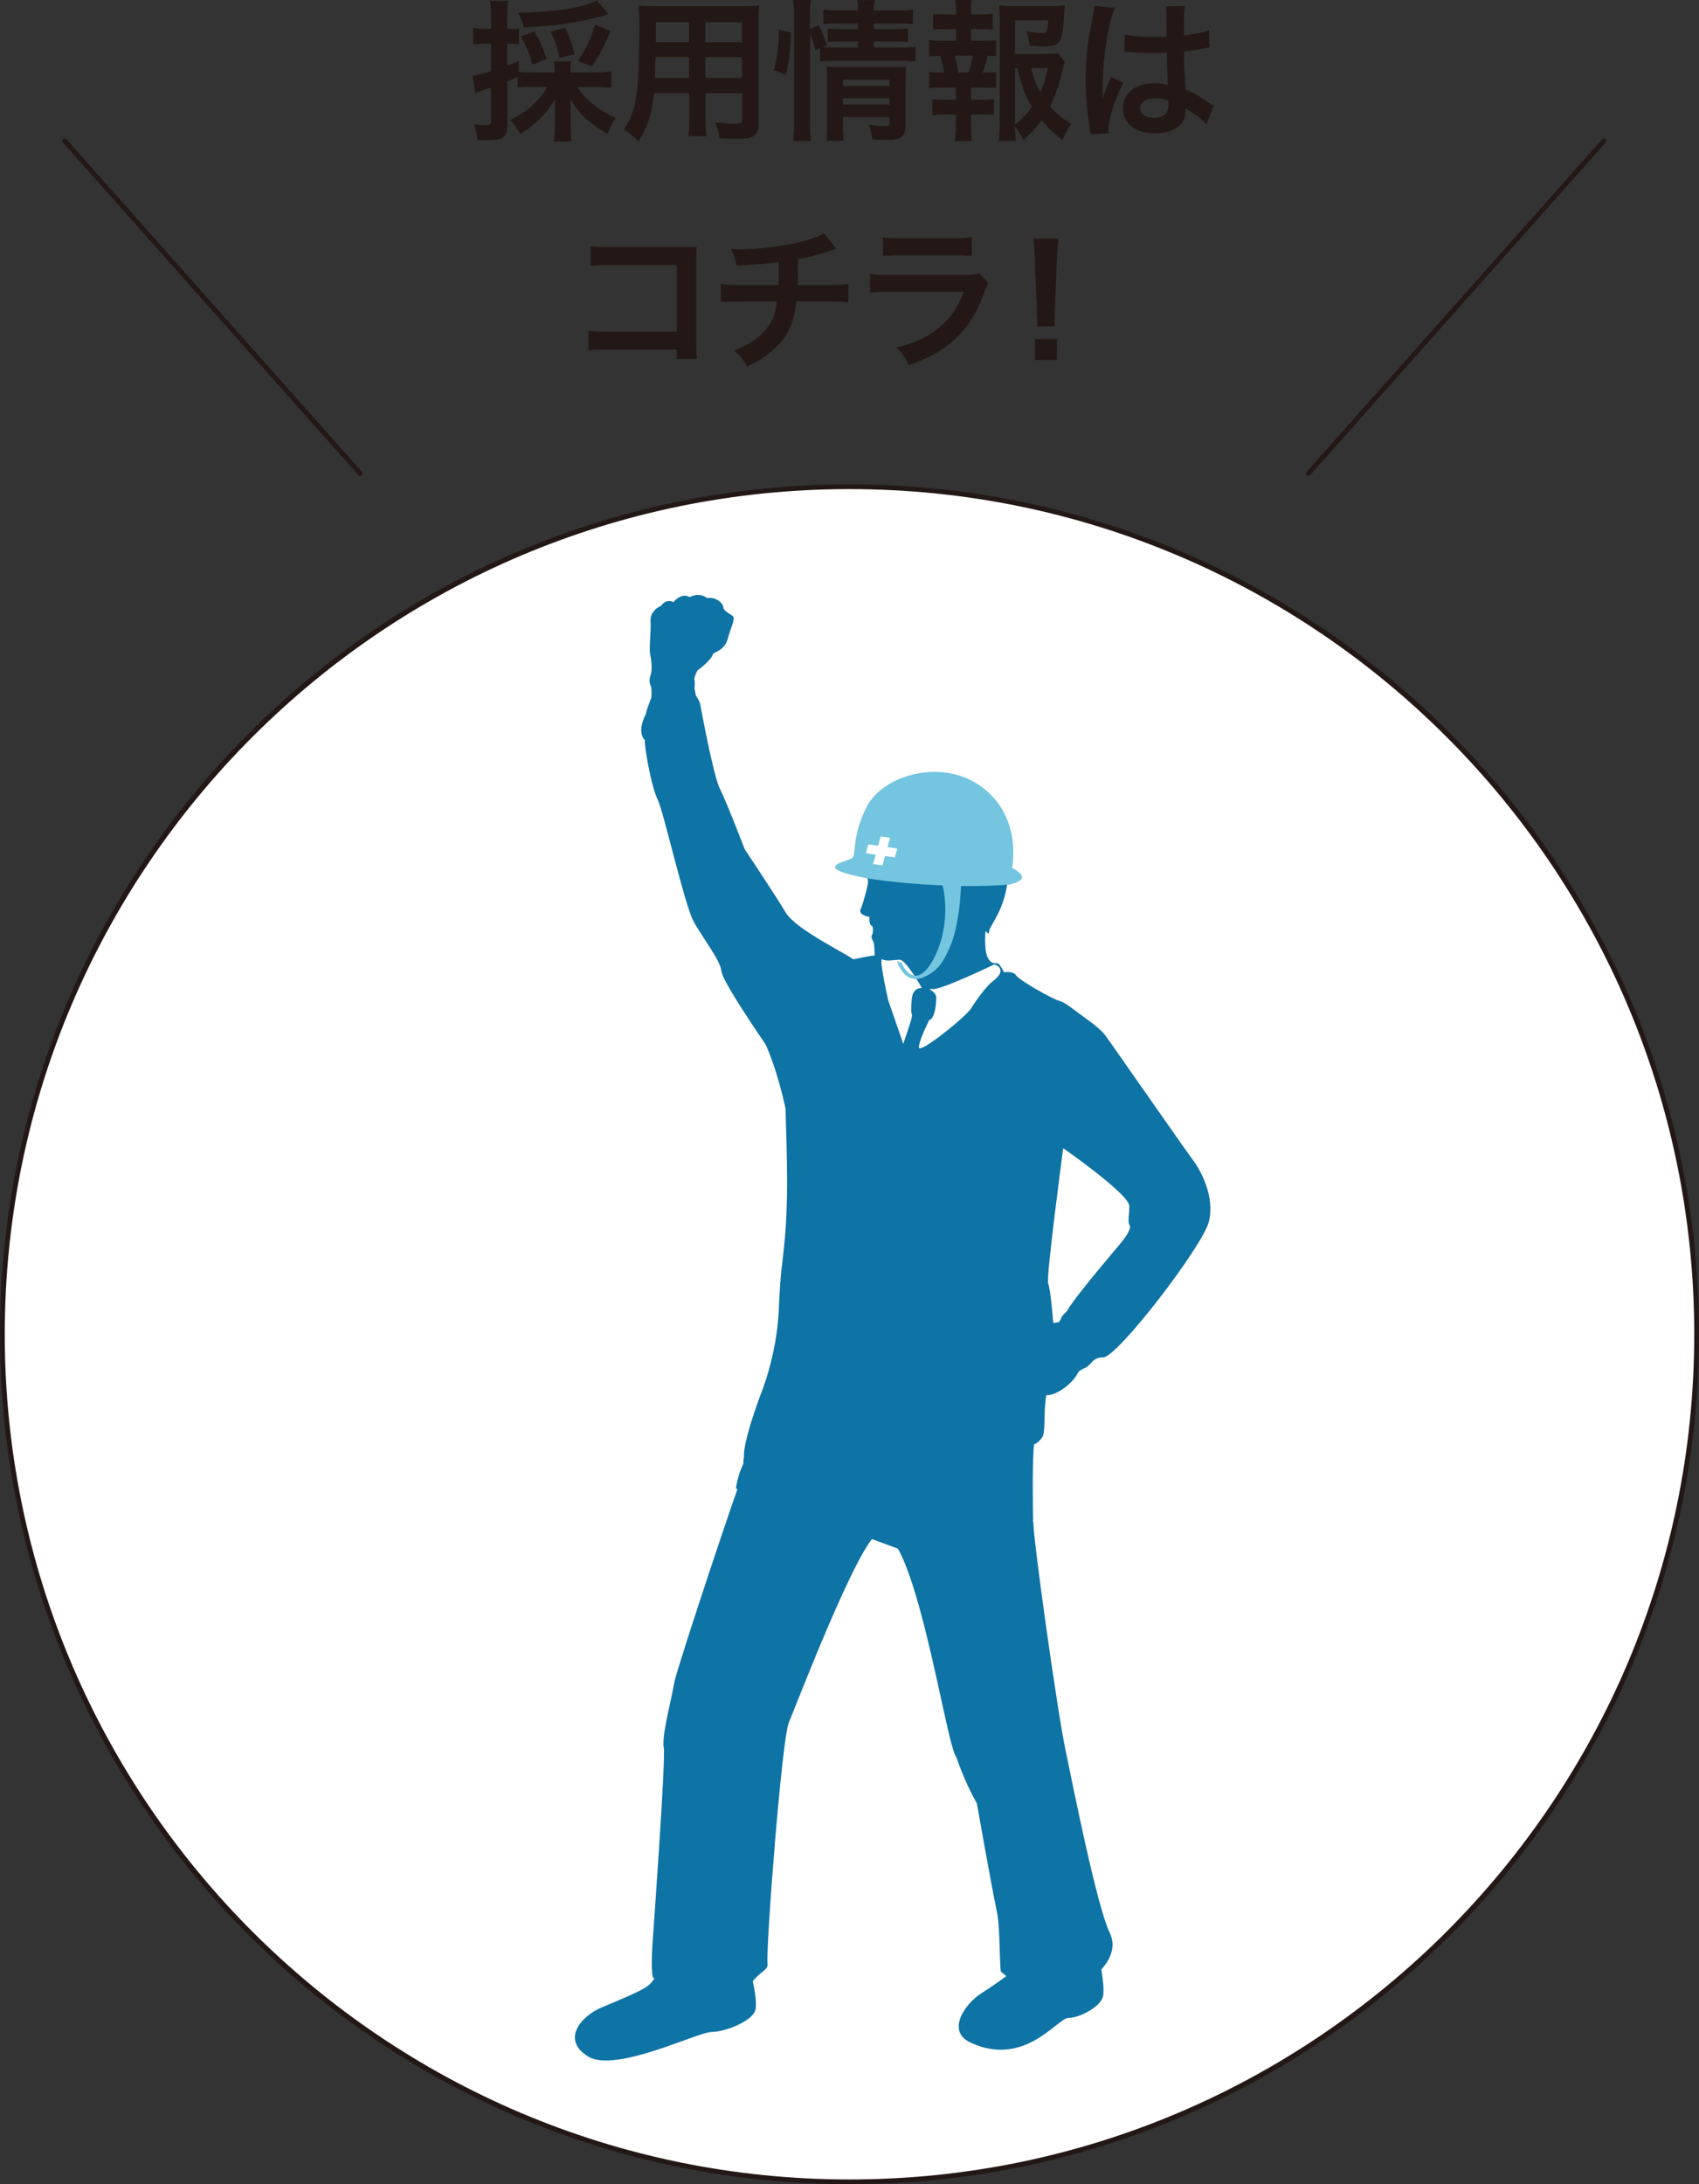 <?xml version="1.0" encoding="UTF-8"?>
<svg xmlns="http://www.w3.org/2000/svg" id="_レイヤー_2" viewBox="0 0 178.5 229.36">
  <rect x="0" y="0" width="178.5" height="229.36" fill="#333333" stroke="none"/>
  <defs>
    <style>.cls-1{fill:#fff;}.cls-2{fill:#231815;}.cls-3{fill:#0e73a5;}.cls-4{fill:#74c5df;}.cls-5{fill:none;stroke:#231815;stroke-linecap:round;stroke-linejoin:round;stroke-width:.5px;}</style>
  </defs>
  <g id="_レイヤー_2-2">
    <g>
      <g>
        <circle class="cls-1" cx="89.25" cy="140.11" r="89" transform="translate(-74.35 168.95) rotate(-67.5)"></circle>
        <path class="cls-2" d="m89.25,51.36c48.94,0,88.75,39.81,88.75,88.75s-39.81,88.75-88.75,88.75S.5,189.05.5,140.11,40.31,51.36,89.25,51.36m0-.5C39.96,50.86,0,90.82,0,140.11s39.96,89.25,89.25,89.25,89.25-39.96,89.25-89.25-39.96-89.25-89.25-89.25h0Z"></path>
      </g>
      <g>
        <line class="cls-5" x1="37.84" y1="49.72" x2="6.79" y2="14.79"></line>
        <line class="cls-5" x1="137.46" y1="49.72" x2="168.51" y2="14.79"></line>
        <g>
          <path class="cls-2" d="m55.98,9.12c-.69,0-1.12.02-1.6.06v-1.09q-.7.3-1.07.45v4.61c0,.66-.13,1.02-.42,1.25-.29.24-.77.32-1.78.32-.27,0-.5-.02-.96-.03-.06-.7-.14-1.02-.37-1.65.56.08.86.1,1.26.1.45,0,.54-.1.54-.48v-3.47c-.51.18-.54.19-1.02.34-.26.1-.43.16-.64.24l-.26-1.81c.51-.06,1.07-.21,1.92-.46v-2.91h-.69c-.37,0-.74.03-1.17.08v-1.73c.38.06.74.1,1.2.1h.66v-1.31c0-.77-.02-1.12-.1-1.63h1.91c-.08.5-.1.86-.1,1.62v1.33h.35c.4,0,.62-.02.88-.06v1.66c-.27-.03-.48-.05-.88-.05h-.35v2.3c.5-.19.67-.26,1.22-.51v1.17c.38.03.77.05,1.46.05h2.3v-.18c0-.45-.02-.7-.08-.98h1.82c-.06.27-.08.5-.08.98v.18h2.71c.58,0,1.12-.03,1.58-.1v1.71c-.46-.05-1.04-.08-1.58-.08h-1.98c.51.77.91,1.22,1.6,1.76.74.61,1.5,1.07,2.43,1.49-.43.67-.62,1.02-.86,1.68-.75-.43-1.57-1.01-2.22-1.58-.74-.66-1.22-1.26-1.71-2.15.03.48.05.83.05,1.2v1.66c0,.66.03,1.15.1,1.66h-1.86c.06-.53.1-1.07.1-1.68v-1.62c0-.38.02-.64.05-1.22-.8,1.49-1.83,2.53-3.67,3.75-.34-.64-.64-1.06-1.06-1.47,1.71-.85,2.95-1.95,3.92-3.49h-1.55Zm7.96-7.64c-.14.03-.18.05-.37.11-2.43.72-5.06,1.12-8.55,1.3-.21-.77-.3-1.01-.61-1.54,1.84-.02,4.15-.21,5.62-.48,1.09-.21,2.08-.51,2.67-.83l1.23,1.44Zm-7.99,5.3c-.38-1.26-.66-1.94-1.23-2.96l1.42-.51c.59.98.83,1.54,1.3,2.88l-1.49.59Zm2.83-.69c-.22-1.12-.4-1.66-.93-2.77l1.52-.4c.43.83.71,1.58.99,2.77l-1.58.4Zm1.94.29c.93-1.38,1.33-2.22,1.79-3.79l1.63.66c-.69,1.68-1.15,2.54-1.97,3.73l-1.46-.59Z"></path>
          <path class="cls-2" d="m68.72,9.78c-.22,2.13-.71,3.63-1.63,5.06-.67-.64-.9-.82-1.55-1.26.58-.83.94-1.68,1.17-2.71.16-.75.27-1.58.32-2.45.08-1.34.14-3.62.14-5.51,0-1.15-.02-1.67-.08-2.32.56.05.98.06,1.84.06h8.98c.9,0,1.34-.02,1.84-.06-.05.54-.06.94-.06,1.81v10.52c0,1.33-.48,1.66-2.3,1.66-.5,0-1.31-.03-1.79-.06-.08-.61-.19-.99-.45-1.66.8.08,1.5.13,2.02.13.66,0,.8-.06.8-.4v-2.8h-3.84v2.62c0,.93.02,1.44.08,1.9h-1.89c.06-.48.1-.94.1-1.89v-2.64h-3.68Zm3.68-3.78h-3.54c0,.46-.02.78-.02,1.01-.02.75-.02.86-.02,1.18h3.57v-2.19Zm0-3.67h-3.49v1.65l-.02.45h3.51v-2.1Zm5.55,2.1v-2.1h-3.84v2.1h3.84Zm0,3.76v-2.19h-3.84v2.19h3.84Z"></path>
          <path class="cls-2" d="m81.3,7.35c.4-1.41.51-2.4.53-4.23l1.26.29c-.03,1.74-.18,3.07-.51,4.47l-1.28-.53Zm3.79,5.49c0,.83.03,1.39.1,1.98h-1.87c.08-.54.11-1.26.11-2.03V1.71c0-.7-.03-1.15-.11-1.71h1.87c-.08.56-.1.96-.1,1.71v1.33l.94-.37c.4.8.43.9.82,2.08l-.43.19c.4.03.72.05,1.34.05h2.37v-.64h-1.82c-.62,0-.9.02-1.34.06v-1.42c.42.05.7.06,1.36.06h1.81v-.59h-2.06c-.85,0-1.15.02-1.58.08v-1.54c.46.08.8.1,1.67.1h1.98c0-.48-.02-.72-.1-1.09h1.84c-.08.38-.1.59-.1,1.09h2.45c.88,0,1.2-.02,1.67-.1v1.54c-.46-.06-.86-.08-1.63-.08h-2.48v.59h2.26c.69,0,.94-.02,1.33-.06v1.42c-.38-.05-.7-.06-1.36-.06h-2.22v.64h2.8c.77,0,1.15-.02,1.58-.08v1.57c-.48-.06-.93-.1-1.58-.1h-6.82c-.79,0-1.17.02-1.62.1v-1.41l-.5.22c-.16-.67-.32-1.17-.56-1.78v9.32Zm3.47.13c0,.78.03,1.34.1,1.82h-1.84c.06-.53.08-.9.08-1.82v-4.61c0-.61-.02-.91-.05-1.36.38.03.72.05,1.28.05h5.63c.7,0,1.1-.02,1.44-.06-.05.38-.06.86-.06,1.65v4.51c0,1.22-.43,1.54-2.05,1.54-.35,0-.66-.02-1.44-.06-.1-.69-.16-.96-.37-1.54.66.1,1.17.14,1.57.14.51,0,.61-.06.61-.38v-.54h-4.9v.67Zm4.9-3.94v-.66h-4.9v.66h4.9Zm0,1.95v-.66h-4.9v.66h4.9Z"></path>
          <path class="cls-2" d="m103.27,4.29c.67,0,.96-.02,1.39-.08v1.7c-.3-.05-.51-.05-.9-.06-.18.77-.26,1.07-.53,1.78h.19c.58,0,.88-.02,1.23-.08v1.7c-.43-.05-.77-.06-1.39-.06h-1.25v1.28h1.09c.61,0,.93-.02,1.33-.06v1.68c-.42-.05-.74-.06-1.33-.06h-1.09v1.17c0,.53.03,1.12.08,1.63h-1.76c.06-.53.1-1.01.1-1.63v-1.17h-1.15c-.61,0-.88.02-1.33.06v-1.68c.4.05.72.06,1.33.06h1.15v-1.28h-1.42c-.61,0-.94.02-1.39.06v-1.7c.4.06.66.08,1.39.08h.18c-.1-.64-.19-1.07-.42-1.78-.53,0-.78.02-1.15.06v-1.7c.42.06.75.08,1.39.08h1.44v-1.23h-1.09c-.58,0-.9.02-1.33.06v-1.67c.38.05.69.06,1.33.06h1.09v-.29c0-.45-.03-.99-.1-1.22h1.73c-.05.37-.06.7-.06,1.22v.29h.94c.64,0,.94-.02,1.33-.06v1.67c-.42-.05-.77-.06-1.33-.06h-.94v1.23h1.25Zm-1.54,3.33c.21-.54.35-1.1.48-1.78h-1.92c.22.77.29,1.07.4,1.78h1.04Zm10.15-1.14c-.08.21-.11.3-.19.7-.34,1.47-.82,2.9-1.36,3.97.62.77,1.15,1.2,2.21,1.86-.5.77-.66,1.07-.93,1.7-.93-.74-1.47-1.25-2.18-2.08-.56.78-1.09,1.36-1.9,2.06-.3-.56-.53-.9-.9-1.39.02.64.05.96.11,1.5h-1.82c.1-.67.11-1.07.11-1.9V2.19c0-.58-.03-1.2-.08-1.63.46.06.91.08,1.5.08h3.94c.72,0,1.22-.03,1.49-.08-.05.46-.06.66-.08,1.04-.19,2.94-.42,3.28-2.18,3.28-.43,0-.72-.02-1.44-.08-.1-.7-.16-.99-.35-1.5.64.11,1.3.19,1.65.19.5,0,.58-.16.64-1.34h-3.49v3.51h3.01c.77,0,1.18-.02,1.52-.06l.72.9Zm-5.25,6.59c.74-.58,1.26-1.12,1.78-1.86-.69-1.14-1.01-1.98-1.52-4.05h-.26v5.91Zm1.71-5.91c.27,1.1.51,1.75.96,2.55.34-.75.54-1.39.78-2.55h-1.75Z"></path>
          <path class="cls-2" d="m114.57,14.09c-.02-.16-.02-.26-.08-.62-.3-1.87-.43-3.41-.43-5.09,0-1.44.1-2.85.3-4.24q.08-.48.43-2.29c.11-.56.18-1.02.18-1.18v-.06l2.16.22c-.66,1.39-1.26,5.25-1.28,8.04q-.02.58-.02.83v.26c0,.13,0,.16-.02.34h.02q.08-.18.19-.46c.03-.11.11-.29.19-.54q.14-.34.3-.72s.05-.1.19-.5l1.33.59c-.94,1.86-1.58,3.84-1.58,4.9,0,.11,0,.13.03.43l-1.92.11Zm3.62-10.48c.75.19,1.58.26,2.9.26.56,0,.91,0,1.47-.03,0-.94-.02-1.74-.02-2.4,0-.35-.02-.59-.05-.77l2-.05c-.08.45-.11,1.22-.11,2.35v.74c.83-.1,1.54-.22,2.16-.38q.1-.03.35-.13l.13-.03.06,1.81c-.16.02-.18.02-.46.08-.54.11-1.38.26-2.22.35v.35c0,.9,0,.93.16,3.62,1.15.54,1.55.77,2.51,1.46.21.14.29.19.45.27l-.77,1.94c-.27-.32-.75-.74-1.2-1.02-.54-.35-.91-.59-1.01-.66v.22c0,.35-.05.67-.13.9-.37.94-1.49,1.5-3.04,1.5-2.1,0-3.38-.99-3.38-2.62s1.36-2.64,3.3-2.64c.59,0,.99.06,1.42.22-.05-.4-.06-1.18-.13-3.41-.64.02-1.02.03-1.44.03-.59,0-1.23-.02-1.99-.08-.22,0-.4-.02-.48-.02-.14-.02-.24-.02-.27-.02-.08-.02-.13-.02-.16-.02-.02,0-.05,0-.1.02l.03-1.84Zm3.25,6.71c-1.02,0-1.67.4-1.67,1.06,0,.59.58.99,1.47.99.59,0,1.06-.18,1.3-.5.14-.19.21-.43.21-.86v-.43c-.53-.19-.83-.26-1.31-.26Z"></path>
          <path class="cls-2" d="m63.79,36.71c-1.1,0-1.49.02-1.97.06v-2.06c.59.1.88.11,2,.11h7.28v-6.98h-7.01c-1.14,0-1.47.02-2.05.08v-2.08c.59.1.9.11,2.07.11h7.7q.83,0,1.39-.03c-.05.43-.05.59-.05,1.33v8.79c0,.8.02,1.25.08,1.65h-2.14v-.98h-7.3Z"></path>
          <path class="cls-2" d="m87.85,26.13q-.19.05-1.34.43c-.91.29-1.42.42-2.67.66q-.02,2.16-.05,2.71h3.39c1.09,0,1.36-.02,1.95-.11v1.92c-.59-.06-.9-.08-1.92-.08h-3.54c-.18,1.49-.51,2.56-1.07,3.49s-1.49,1.82-2.61,2.54c-.45.29-.75.46-1.49.8-.46-.82-.72-1.12-1.39-1.7,1.15-.42,1.76-.75,2.48-1.34.96-.77,1.57-1.68,1.84-2.72.06-.27.11-.54.18-1.07h-3.95c-1.02,0-1.33.02-1.92.08v-1.92c.59.1.87.11,1.95.11h4.1c.03-.67.03-1.3.03-2.42-1.3.19-1.79.24-4.43.37-.16-.72-.24-.96-.59-1.73.5.03.75.03.99.03,2.15,0,4.88-.37,6.85-.93.93-.27,1.39-.45,1.94-.75l1.28,1.63Z"></path>
          <path class="cls-2" d="m103.83,29.76c-.16.29-.26.51-.45,1.01-.83,2.35-2.05,4.13-3.71,5.41-1.14.88-2.18,1.42-4.19,2.18-.35-.8-.54-1.07-1.25-1.86,1.95-.5,3.22-1.09,4.45-2.11,1.18-.99,1.87-1.97,2.58-3.75h-7.79c-1.07,0-1.47.02-2.05.08v-1.95c.61.1.96.11,2.08.11h7.62c.99,0,1.31-.03,1.81-.14l.91,1.02Zm-11.06-4.85c.53.1.86.11,1.87.11h5.59c1.01,0,1.34-.02,1.87-.11v1.97c-.5-.06-.8-.08-1.84-.08h-5.65c-1.04,0-1.34.02-1.84.08v-1.97Z"></path>
          <path class="cls-2" d="m108.95,34.28c.02-.34.03-.5.03-.69q0-.18-.05-1.14l-.22-5.44c-.03-.7-.08-1.5-.14-1.95h2.62c-.05.43-.11,1.26-.14,1.95l-.22,5.44q-.03.93-.03,1.15c0,.19,0,.35.03.67h-1.87Zm-.22,3.51v-2.19h2.32v2.19h-2.32Z"></path>
        </g>
      </g>
      <g>
        <path class="cls-3" d="m78.12,153.09c0,.22,0,.92-.24,2.23.18-.96-6.71,19.66-7.01,21.25-.51,2.71-1.35,5.71-1.13,6.95.21,1.24-1.1,19.39-1.17,20.31-.07.91-.26,4.63.27,3.78-.61.98-.76,1.17-5.59,3.17-2.26.93-4.31,3.45-1.44,5.18,2.88,1.73,11.51-2.59,12.95-2.59s4.31-1.15,4.6-2.3c.17-.67-.05-2.02-.27-3.03.82-1.04,1.64-1.17,1.55-1.87-.19-1.54,1.49-23.49,2.23-25.27.75-1.78,7.35-19.02,9.35-19.84,3.79-1.55,7.14,22.17,8.26,23.47,1.02,2.96,2.15,4.83,2.15,4.83,0,0,1.48,8.41,2.11,11.42.31,1.49.24,4.01.39,6.16.01.18.5.42.58.58-.79.58-1.72,1.23-2.6,1.79-1.73,1.09-3.74,3.97-1.14,5.18,5.71,2.65,9.13-2.59,10.27-2.59s3.42-1.15,3.65-2.3c.12-.62-.02-1.81-.18-2.79,1.02-1.14,1.54-2.48.88-3.85-1.35-2.83-3.77-14.96-4.67-19.31-.9-4.35-3.44-22.57-3.35-23.79"></path>
        <path class="cls-3" d="m108.59,167.92c.2-.65-.32-12.94.05-16.26.37-.1.68-.5.82-.68.45-.57.12-2.51.47-4.48.02,0,.03,0,.05,0,.94.06,2.66-1.14,3.24-2.29.29-.57,1.1-.45,1.34-1.13-.3.88.09-.63,1.32-.54,1.44.1,10.46-11.66,11.12-14.23.66-2.58-.8-5.32-1.6-6.4-1.11-1.5-8.8-12.56-9.27-13.18-.67-.87-1.98-1.72-3.12-2.57-.44-.33-1.21-.95-1.82-1.1-.61-.16-4.11-2.12-4.43-2.63-.32-.51-1.29-.33-1.29-.33,0,0-.11-.33-.45-.77-.33-.44-.65.15-1.17-.63-.52-.78-.31-2.94-.31-2.94,0,0,.4.52.38.05-.01-.47,1.2-1.73,1.75-4.16.59-2.59.3-6.55-1.48-8.43-.57-2.19-3.65-3.23-6.21-3.42-2.22-.38-4.53,1.04-4.53,1.04-1.45.9-4.89,4.36-2.58,6.74-.04.31.07.47,0,1.16-.1.88.42,1.31.31,2.08-.05.34-.53,2.19-.75,2.63-.22.44.29.74.91.83,0,0-.04.86.19.89.23.03.22.73.11.96-.18.21,0,.55.13.8.12.25.12,1.42.12,1.42-.22-.11-4.36.9-5.29.94l-2.18,1.87-4.62,2.42s-.17,2.42.5,3.8c1.4,2.94,2.24,7.07,2.24,7.07-.03.34.21,5.46.14,9.18-.02,1.1-.07,2.73-.21,4.27-.06.64-.2,2.11-.32,3.03-.12.93-.21,2.01-.34,4.78-.23,4.78-1.92,8.79-1.92,8.79,0,0-2.25,5.94-1.62,6.88-.05.21-.62.87-.96,2.92m-1.49-54.27c.02,1.12,5.9,9.51,5.9,9.51l3.09-3.37s5.48-6.82,4.91-7.37-6.09-3.17-7.16-4.96-4.31-6.65-4.31-6.65c-.15-.36-1.92-4.99-2.6-6.32-.69-1.33-2.01-8.51-2.08-8.9-.07-.39-.46-.92-.46-.92l-.15-.78s.08-.54,0-.86c-.07-.31.32-1.01.32-1.01,0,0,1.49-1.07,1.65-1.77.94-.46,1.33-.76,1.57-1.69.24-.93.8-2.01.49-2.25-.31-.24-1.01-.55-1-.94,0-.39-.77-1.1-1.7-.95-.85-.63-1.63-.17-1.87-.1-.62-.47-1.56.29-1.64.53-.7-.32-1.09.07-1.32.38-.7.3-1.18.92-1.11,1.7.07.78-.18,2.8-.04,3.42.15.62.22,1.71.06,2.1-.16.39-.16.85-.01,1.17.15.31.07,1.27.07,1.27,0,0-.56,1.39-.57,1.7-1.04,2.04-.09,2.77-.09,2.77-.18-.1.56,4.68,1.35,6.28.6,1.22,2.77,10.87,3.74,12.72.8,1.52,2.92,4.19,2.94,5.31Zm19.97,4.82c-.14.61-.89,2.76-.89,2.76l-1.58-4.56s-1.04-4.57-.62-4.32c.42.26,1.2.06,1.84.05.64-.01,2.32,2.98,2.32,2.98,0,0-.98-.16-1.08,1.23-.15,2.03.14,1.25,0,1.85Zm8.48-3.78c-.63.46-1.73,1.99-2.25,2.83-.51.84-5.51,4.88-5.48,4.08.02-.79,1.09-2.87,1.09-2.87.56-.14.72-1.52.74-2.32.02-.79-1.29-.99-.35-.93.94.06,6.45-2.59,6.45-2.59,0,0,1.59.47-.2,1.79Zm14.42,25.63c.25.5-1.12,2.05-1.12,2.05,0,0-4.69,5.49-5.43,6.86-.09.17-.65.58-.63.8l-.24.42s-.25.04-.61.1c-.02-.24-.3-3.65-.54-4.14-.25-.5,1.58-14.22,1.58-14.22,0,0,6.96,4.83,6.95,6.09-.01,1.25-.21,1.54.04,2.04Z"></path>
        <g>
          <path class="cls-4" d="m106.04,92.89s1.2-.24,1.33-.7c.13-.46-1.04-1.07-1.04-1.07,0,0,1.12-5.17-3.07-8.4-4.2-3.23-10.53-1.33-12.21,2.01-1.68,3.34-1.01,5.12-1.57,5.41-.56.29-2.02.54-1.7,1.05.32.51,3.37,1.04,3.37,1.04,1.62.32,8.99,1.15,14.9.66Z"></path>
          <path class="cls-4" d="m94.74,101.11s.6,1.6,1.72,1.31c1.12-.29,2.15-2.52,2.54-4.19.79-3.43-.15-5.86-.15-5.86l2.15.09s-.08,2-.26,3.19c-.2,1.34-.41,2.68-1.07,4.09-.69,1.48-1.2,2.2-2.48,2.81-2.2,1.06-2.95-1.62-2.95-1.62"></path>
        </g>
        <polygon class="cls-1" points="92.53 87.83 92.26 88.81 91.23 88.67 90.97 89.6 92.01 89.75 91.73 90.73 92.71 90.87 92.98 89.89 94.01 90.03 94.27 89.1 93.24 88.95 93.51 87.97 92.53 87.83"></polygon>
      </g>
    </g>
  </g>
</svg>
